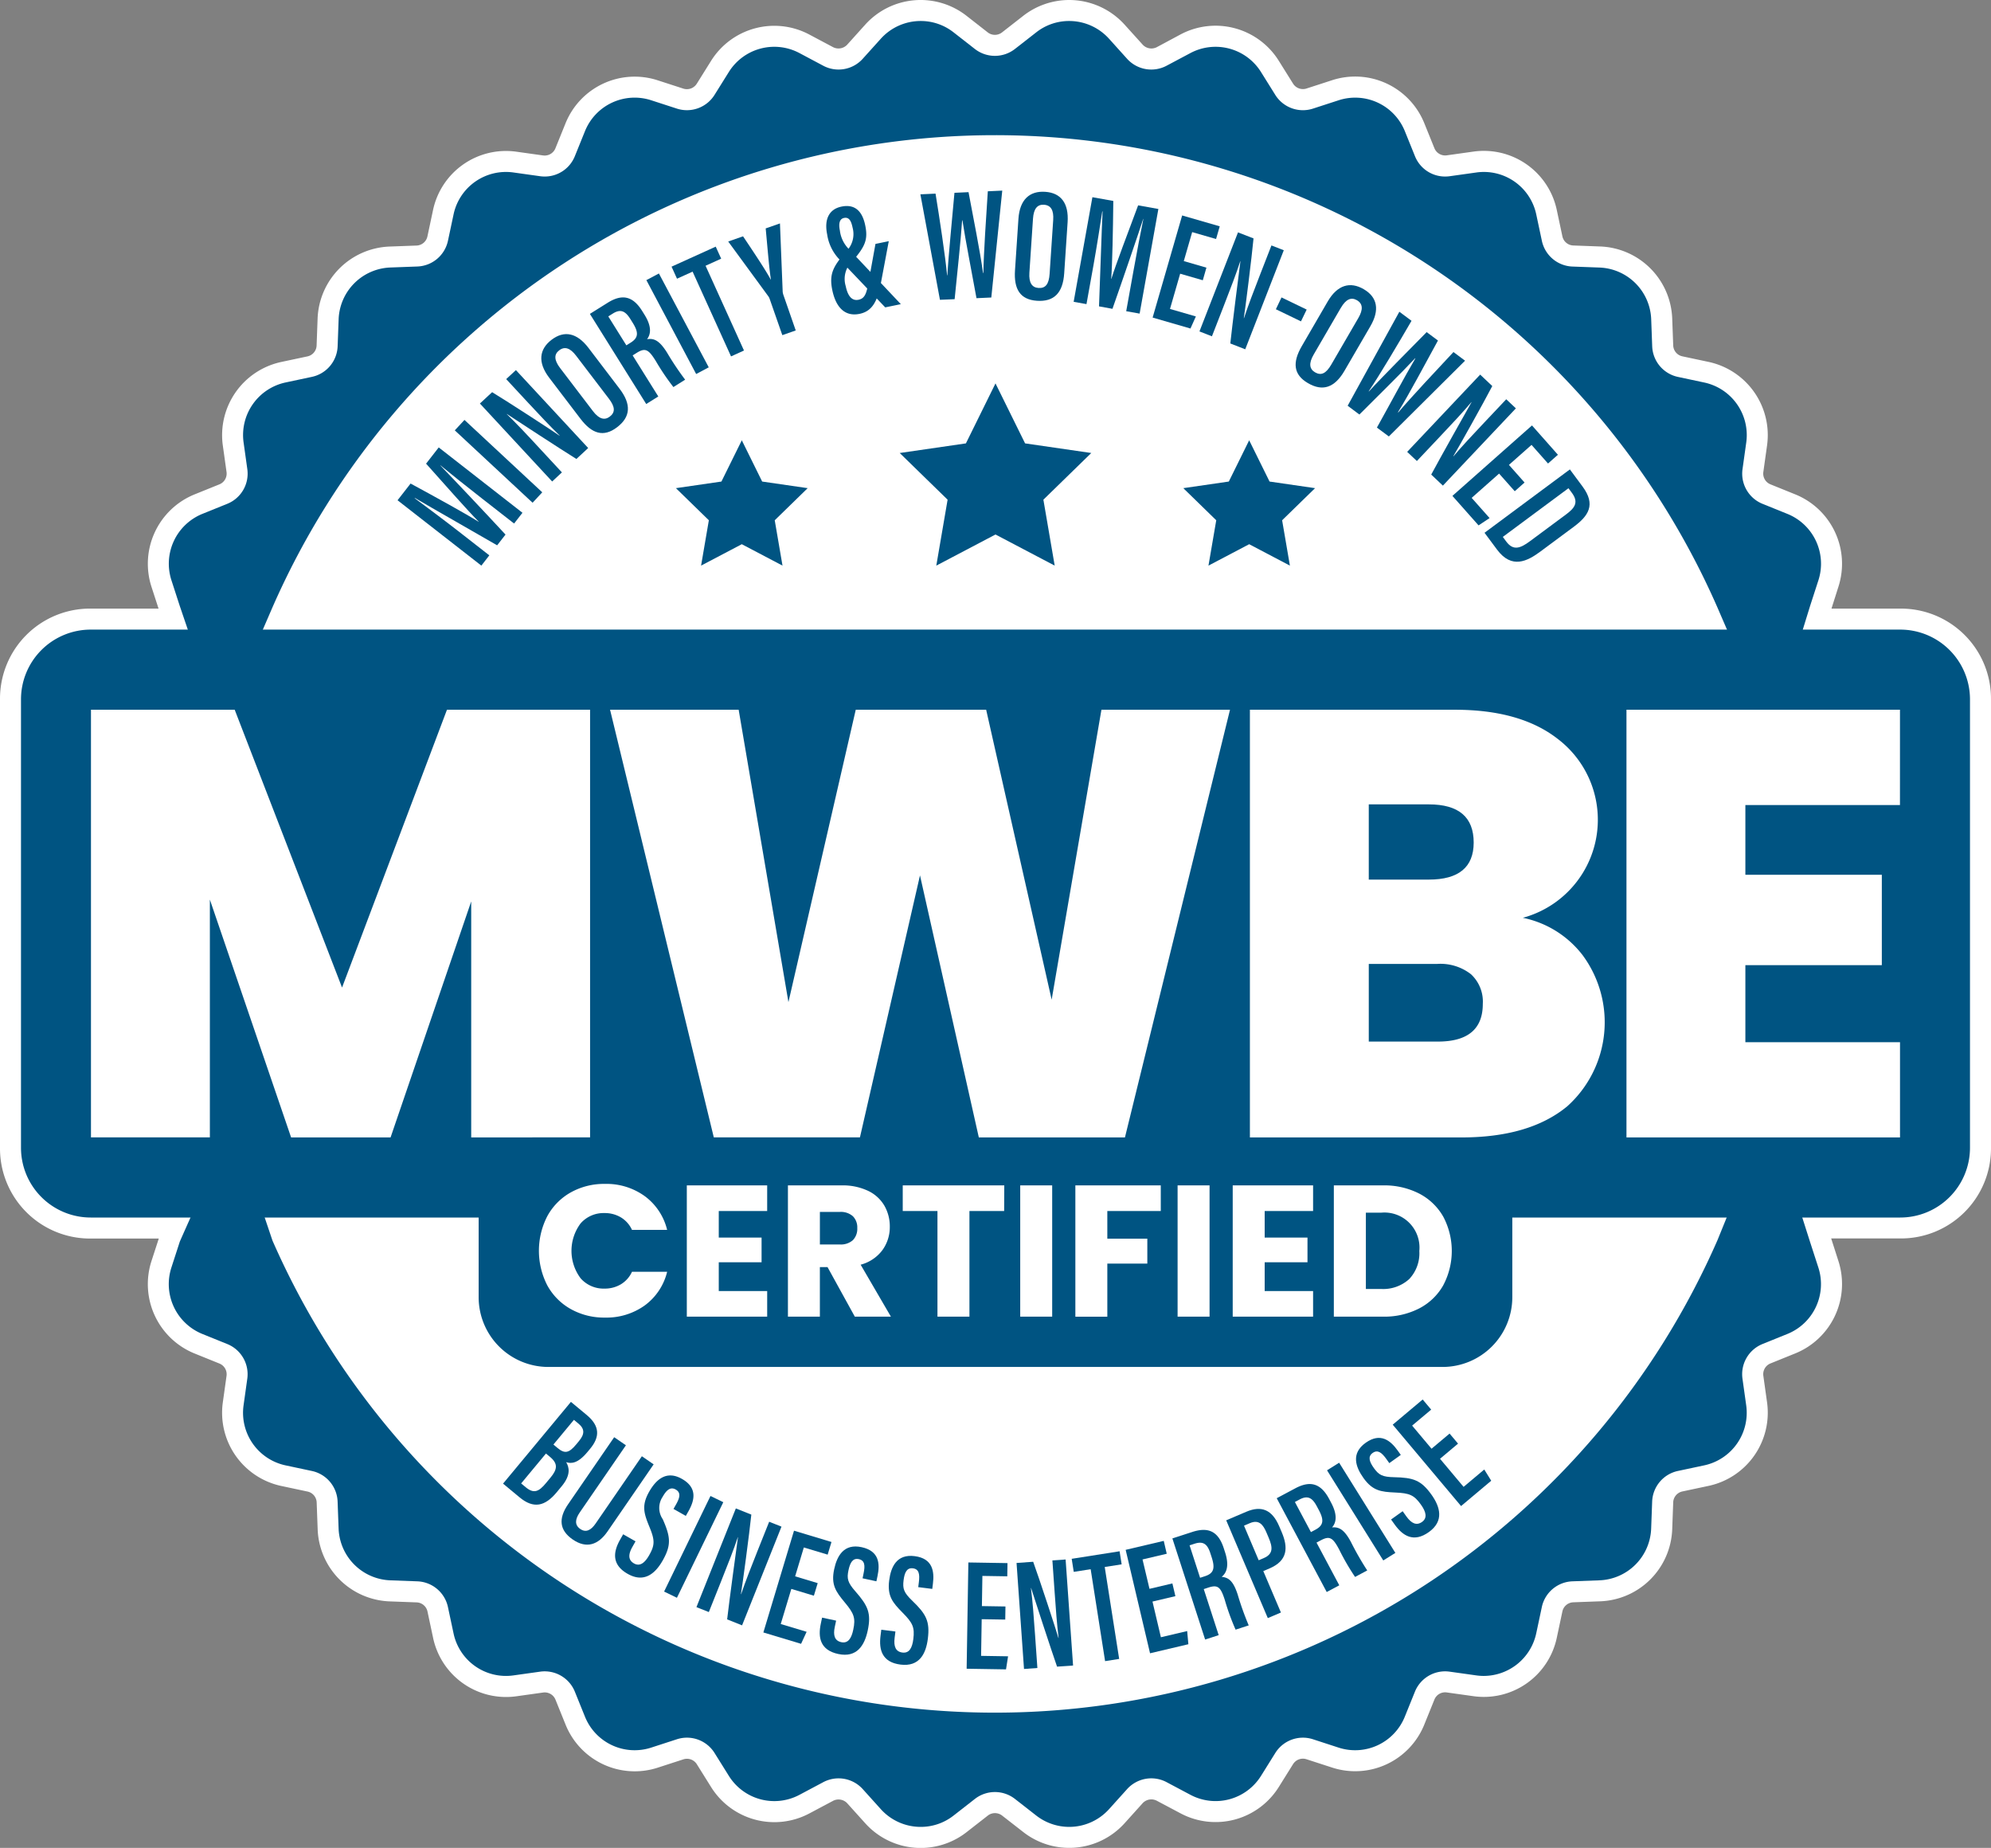 <svg xmlns="http://www.w3.org/2000/svg" width="200" height="185.587" viewBox="0 0 200 185.587">
  <rect x="0" y="0" width="200" height="185.587" fill="#808080" stroke="none"/>
  <g id="MWBE" transform="translate(100 92.793)">
    <g id="Group_897" data-name="Group 897" transform="translate(-100 -92.793)">
      <path id="Path_1864" data-name="Path 1864" d="M190.966,61.124h-6.99l.7-2.206a7.517,7.517,0,0,0-4.317-9.258l-2.512-1.016a1.162,1.162,0,0,1-.716-1.241l.376-2.684a7.518,7.518,0,0,0-5.859-8.368l-2.651-.564a1.162,1.162,0,0,1-.92-1.1l-.1-2.708a7.518,7.518,0,0,0-7.224-7.224l-2.708-.1a1.161,1.161,0,0,1-1.1-.92l-.564-2.651a7.49,7.49,0,0,0-8.368-5.859l-2.684.376a1.163,1.163,0,0,1-1.24-.717l-1.016-2.512a7.49,7.49,0,0,0-9.258-4.317l-2.577.836a1.172,1.172,0,0,1-1.346-.489l-1.437-2.3a7.492,7.492,0,0,0-9.867-2.644L116.2,4.739a1.189,1.189,0,0,1-1.411-.249L112.97,2.477A7.508,7.508,0,0,0,107.4,0h0a7.524,7.524,0,0,0-4.609,1.587l-2.135,1.667a1.167,1.167,0,0,1-1.434,0L97.089,1.587a7.491,7.491,0,0,0-10.177.89L85.1,4.49a1.191,1.191,0,0,1-1.411.249L81.295,3.467a7.492,7.492,0,0,0-9.867,2.644l-1.437,2.3a1.173,1.173,0,0,1-1.346.49l-2.578-.836a7.489,7.489,0,0,0-9.258,4.317l-1.016,2.512a1.166,1.166,0,0,1-1.241.717l-2.683-.376A7.491,7.491,0,0,0,43.5,21.091l-.564,2.651a1.162,1.162,0,0,1-1.1.92l-2.708.1a7.519,7.519,0,0,0-7.224,7.224l-.1,2.708a1.162,1.162,0,0,1-.921,1.1l-2.651.564A7.518,7.518,0,0,0,22.38,44.72l.376,2.684a1.162,1.162,0,0,1-.717,1.241L19.528,49.66a7.519,7.519,0,0,0-4.317,9.258l.716,2.205H9.034A9.044,9.044,0,0,0,0,70.157v45.2a9.044,9.044,0,0,0,9.034,9.034H15.95l-.74,2.279a7.518,7.518,0,0,0,4.318,9.258l2.511,1.015a1.163,1.163,0,0,1,.717,1.241l-.376,2.684a7.517,7.517,0,0,0,5.859,8.368l2.651.564a1.163,1.163,0,0,1,.921,1.1l.1,2.708a7.518,7.518,0,0,0,7.224,7.224l2.708.1a1.161,1.161,0,0,1,1.1.921l.564,2.65a7.49,7.49,0,0,0,8.368,5.859l2.684-.376a1.162,1.162,0,0,1,1.24.716l1.016,2.512a7.487,7.487,0,0,0,9.258,4.317l2.579-.837a1.17,1.17,0,0,1,1.345.491l1.437,2.3a7.492,7.492,0,0,0,9.867,2.644l2.393-1.272a1.189,1.189,0,0,1,1.41.249l1.814,2.013a7.492,7.492,0,0,0,10.177.89l2.136-1.667a1.169,1.169,0,0,1,1.432,0L102.793,184a7.492,7.492,0,0,0,10.177-.89l1.814-2.013a1.187,1.187,0,0,1,1.411-.248l2.393,1.27a7.489,7.489,0,0,0,9.867-2.643l1.437-2.3a1.164,1.164,0,0,1,1.346-.49l2.577.836a7.487,7.487,0,0,0,9.258-4.317l1.016-2.512a1.159,1.159,0,0,1,1.241-.716l2.683.376a7.491,7.491,0,0,0,8.368-5.859l.564-2.65a1.162,1.162,0,0,1,1.1-.921l2.708-.1a7.517,7.517,0,0,0,7.224-7.224l.1-2.708a1.163,1.163,0,0,1,.921-1.1l2.65-.564a7.517,7.517,0,0,0,5.859-8.368l-.376-2.684a1.163,1.163,0,0,1,.716-1.241l2.512-1.016a7.517,7.517,0,0,0,4.317-9.258l-.73-2.279h7.025A9.044,9.044,0,0,0,200,115.356v-45.2A9.044,9.044,0,0,0,190.966,61.124ZM26.934,46.818l-.376-2.684a3.284,3.284,0,0,1,2.56-3.656l2.65-.565a5.374,5.374,0,0,0,4.259-5.075l.1-2.708a3.284,3.284,0,0,1,3.156-3.155l2.708-.1a5.375,5.375,0,0,0,5.075-4.258l.564-2.652a3.288,3.288,0,0,1,3.2-2.592,3.333,3.333,0,0,1,.459.032l2.684.376A5.374,5.374,0,0,0,59.7,16.474l1.016-2.512a3.269,3.269,0,0,1,4.045-1.886l2.577.836a5.38,5.38,0,0,0,6.226-2.266L75,8.348a3.271,3.271,0,0,1,4.311-1.155l2.393,1.272a5.384,5.384,0,0,0,6.525-1.151L90.047,5.3a3.28,3.28,0,0,1,2.434-1.082,3.244,3.244,0,0,1,2.012.693L96.629,6.58a5.382,5.382,0,0,0,6.625,0l2.136-1.667a3.241,3.241,0,0,1,2.012-.693A3.279,3.279,0,0,1,109.836,5.3l1.814,2.013a5.383,5.383,0,0,0,6.524,1.151l2.393-1.272a3.271,3.271,0,0,1,4.311,1.155l1.437,2.3a5.38,5.38,0,0,0,6.225,2.266l2.577-.836a3.27,3.27,0,0,1,4.046,1.886l1.016,2.512a5.374,5.374,0,0,0,5.737,3.312l2.685-.376a3.27,3.27,0,0,1,3.655,2.56l.564,2.652a5.377,5.377,0,0,0,5.075,4.258l2.708.1a3.284,3.284,0,0,1,3.156,3.155l.1,2.708a5.375,5.375,0,0,0,4.259,5.075l2.65.565a3.285,3.285,0,0,1,2.56,3.656l-.376,2.684a5.375,5.375,0,0,0,3.312,5.737l2.512,1.016a3.284,3.284,0,0,1,1.887,4.044l-.838,2.583-.286.924h-2.965a82.925,82.925,0,0,0-153.259,0H20.381l-1.158-3.508a3.284,3.284,0,0,1,1.886-4.044l2.512-1.016A5.375,5.375,0,0,0,26.934,46.818Zm146.014,91.95.376,2.684a3.285,3.285,0,0,1-2.56,3.656l-2.65.564a5.375,5.375,0,0,0-4.259,5.075l-.1,2.708a3.284,3.284,0,0,1-3.156,3.156l-2.708.1a5.377,5.377,0,0,0-5.075,4.259l-.564,2.649a3.307,3.307,0,0,1-3.656,2.561l-2.684-.376a5.38,5.38,0,0,0-5.737,3.312l-1.016,2.512a3.272,3.272,0,0,1-4.046,1.887l-2.577-.837a5.38,5.38,0,0,0-6.226,2.266l-1.437,2.3a3.27,3.27,0,0,1-4.311,1.155l-2.393-1.271a5.382,5.382,0,0,0-6.524,1.15l-1.814,2.013a3.282,3.282,0,0,1-2.434,1.082,3.24,3.24,0,0,1-2.012-.693l-2.136-1.667a5.383,5.383,0,0,0-6.625,0l-2.136,1.667a3.241,3.241,0,0,1-2.012.693,3.282,3.282,0,0,1-2.434-1.082l-1.814-2.013a5.382,5.382,0,0,0-6.524-1.15l-2.394,1.271A3.27,3.27,0,0,1,75,177.238l-1.436-2.3a5.38,5.38,0,0,0-6.226-2.266l-2.577.837a3.271,3.271,0,0,1-4.045-1.887L59.7,169.113a5.381,5.381,0,0,0-5.738-3.312l-2.682.376a3.3,3.3,0,0,1-3.658-2.561l-.564-2.649a5.375,5.375,0,0,0-5.075-4.259l-2.708-.1a3.284,3.284,0,0,1-3.156-3.156l-.1-2.708a5.375,5.375,0,0,0-4.259-5.075l-2.65-.564a3.284,3.284,0,0,1-2.56-3.656l.376-2.684a5.375,5.375,0,0,0-3.312-5.738l-2.512-1.016a3.284,3.284,0,0,1-1.886-4.045l.821-2.531c.059-.134.252-.567.467-1.049h2.77a82.926,82.926,0,0,0,153.32,0h2.9l.32,1,.837,2.578a3.285,3.285,0,0,1-1.887,4.045l-2.512,1.016A5.376,5.376,0,0,0,172.948,138.769ZM4.219,115.356v-45.2a4.82,4.82,0,0,1,4.814-4.815h8.3l.347,1.055h3.664c-.111.332-.224.665-.332,1H7.6v50.794H21.009c.1.31.205.617.308.926H17.94l-.316,1.055H9.034A4.82,4.82,0,0,1,4.219,115.356Zm191.562,0a4.821,4.821,0,0,1-4.815,4.815h-8.377l-.338-1.055h-3.685c.1-.309.208-.616.308-.926h13.413V67.4H178.873c-.107-.335-.22-.667-.332-1h3.772l.333-1.055h8.32a4.82,4.82,0,0,1,4.815,4.815Z" fill="#fff"/>
      <path id="Path_1865" data-name="Path 1865" d="M187.743,66.005l-1.44-3.332a79.242,79.242,0,0,0-145.11.006l-1.439,3.326H33.033l-1.174-3.45-.834-2.571a5.4,5.4,0,0,1,3.1-6.651l2.512-1.016a3.267,3.267,0,0,0,2.014-3.488l-.376-2.685a5.4,5.4,0,0,1,4.21-6.012l2.65-.564a3.268,3.268,0,0,0,2.59-3.086l.1-2.708a5.4,5.4,0,0,1,5.19-5.19l2.708-.1A3.269,3.269,0,0,0,58.806,25.9l.564-2.651a5.381,5.381,0,0,1,6.012-4.209l2.684.376a3.336,3.336,0,0,0,.456.031A3.258,3.258,0,0,0,71.555,17.4l1.016-2.512a5.38,5.38,0,0,1,6.651-3.1l2.578.837a3.272,3.272,0,0,0,3.785-1.378l1.437-2.3a5.382,5.382,0,0,1,7.09-1.9L96.506,8.32a3.271,3.271,0,0,0,3.967-.7l1.814-2.013a5.392,5.392,0,0,1,4-1.78,5.329,5.329,0,0,1,3.31,1.14l2.136,1.668a3.274,3.274,0,0,0,4.028,0L117.9,4.967a5.331,5.331,0,0,1,3.311-1.14,5.393,5.393,0,0,1,4,1.78l1.814,2.013a3.272,3.272,0,0,0,3.968.7l2.393-1.272a5.382,5.382,0,0,1,7.09,1.9l1.436,2.3a3.273,3.273,0,0,0,3.786,1.378l2.577-.837a5.381,5.381,0,0,1,6.652,3.1l1.016,2.512a3.257,3.257,0,0,0,3.032,2.046,3.336,3.336,0,0,0,.456-.031l2.684-.376a5.381,5.381,0,0,1,6.012,4.209l.564,2.651a3.269,3.269,0,0,0,3.086,2.589l2.708.1a5.4,5.4,0,0,1,5.189,5.19l.1,2.708a3.269,3.269,0,0,0,2.59,3.086l2.651.564a5.4,5.4,0,0,1,4.209,6.012l-.376,2.684a3.268,3.268,0,0,0,2.014,3.488l2.512,1.016a5.4,5.4,0,0,1,3.1,6.651l-.836,2.578-.837,2.712-.235.731Z" transform="translate(-13.808 -1.718)" fill="#005482"/>
      <path id="Path_1866" data-name="Path 1866" d="M121.211,282.2a5.4,5.4,0,0,1-3.311-1.14l-2.136-1.667a3.272,3.272,0,0,0-4.028,0l-2.136,1.667a5.331,5.331,0,0,1-3.311,1.14,5.392,5.392,0,0,1-4-1.779l-1.814-2.013a3.273,3.273,0,0,0-3.967-.7l-2.393,1.272a5.38,5.38,0,0,1-7.09-1.9l-1.437-2.3A3.27,3.27,0,0,0,81.8,273.4l-2.577.837a5.38,5.38,0,0,1-6.652-3.1l-1.016-2.512a3.27,3.27,0,0,0-3.489-2.015l-2.684.376a5.381,5.381,0,0,1-6.012-4.21l-.564-2.649a3.268,3.268,0,0,0-3.086-2.59l-2.708-.1a5.4,5.4,0,0,1-5.19-5.19l-.1-2.708a3.269,3.269,0,0,0-2.59-3.086l-2.65-.564a5.4,5.4,0,0,1-4.21-6.012l.376-2.684a3.269,3.269,0,0,0-2.015-3.489l-2.512-1.016a5.4,5.4,0,0,1-3.1-6.652l.836-2.578c.023-.068.023-.068.628-1.428.269-.6.546-1.225.622-1.4l.214-.689h6.719l1.137,3.37a79.241,79.241,0,0,0,145.157-.042l1.352-3.327h6.828l1.12,3.516.836,2.577a5.4,5.4,0,0,1-3.1,6.652l-2.512,1.016a3.269,3.269,0,0,0-2.014,3.489l.376,2.684a5.4,5.4,0,0,1-4.209,6.012l-2.651.564a3.27,3.27,0,0,0-2.59,3.086l-.1,2.708a5.4,5.4,0,0,1-5.189,5.19l-2.708.1a3.268,3.268,0,0,0-3.086,2.59l-.564,2.649a5.408,5.408,0,0,1-5.261,4.263h0a5.443,5.443,0,0,1-.751-.052l-2.684-.376a3.27,3.27,0,0,0-3.489,2.015l-1.016,2.512a5.38,5.38,0,0,1-6.652,3.1L145.7,273.4a3.271,3.271,0,0,0-3.786,1.378l-1.436,2.3a5.38,5.38,0,0,1-7.09,1.9l-2.393-1.271a3.272,3.272,0,0,0-3.968.7l-1.814,2.013A5.392,5.392,0,0,1,121.211,282.2Z" transform="translate(-13.808 -98.72)" fill="#005482"/>
      <g id="Group_896" data-name="Group 896" transform="translate(2.109 19.136)">
        <g id="Group_891" data-name="Group 891" transform="translate(37.821)">
          <path id="Path_1867" data-name="Path 1867" d="M80.868,86.607c-1.478-1.152-3.194-2.523-4.112-3.279l-.01.013c1.285,1.323,4.4,4.619,6.551,6.942l-.841,1.079c-2.412-1.4-6.59-3.767-8.267-4.759l-.019.025c1,.738,2.938,2.183,4.383,3.31l3.117,2.431-.8,1.032-8.418-6.564,1.309-1.679c2.586,1.4,5.608,3.067,6.831,3.838l.009-.013c-1.028-1.019-3.432-3.753-5.283-5.822l1.27-1.63L85,88.094l-.842,1.08Z" transform="translate(-72.447 -55.73)" fill="#005482"/>
          <path id="Path_1868" data-name="Path 1868" d="M83.858,76.518l7.814,7.27L90.7,84.836l-7.814-7.27Z" transform="translate(-77.131 -53.48)" fill="#005482"/>
          <path id="Path_1869" data-name="Path 1869" d="M94.724,78.631,87.464,70.8l1.228-1.139c1.517.917,6.193,3.954,6.768,4.369l.015-.014c-.979-.952-2.008-2.047-3.2-3.329l-2.17-2.339.976-.905,7.26,7.827-1.183,1.1c-1.394-.864-6.457-4.165-6.984-4.518l-.012.011c.932.895,2,2.03,3.3,3.439l2.24,2.415Z" transform="translate(-79.187 -49.409)" fill="#005482"/>
          <path id="Path_1870" data-name="Path 1870" d="M103.392,62.264l3.122,4.1c1.2,1.57,1.117,2.832-.248,3.872s-2.532.65-3.677-.853l-3.14-4.119c-1.18-1.549-1-2.869.238-3.812C100.961,60.478,102.241,60.754,103.392,62.264Zm-2.848,2.026,3.3,4.328c.617.81,1.179.939,1.692.547.548-.417.557-.953-.1-1.809l-3.281-4.3c-.586-.77-1.14-.977-1.7-.546C99.922,62.91,99.931,63.485,100.544,64.29Z" transform="translate(-84.21 -46.462)" fill="#005482"/>
          <path id="Path_1871" data-name="Path 1871" d="M111.807,60.021l2.577,4.123-1.214.758-5.658-9.052,1.785-1.116c1.37-.857,2.477-.761,3.46.813l.234.374c.827,1.323.575,2.06.263,2.471.693-.109,1.232.114,2,1.335a29.089,29.089,0,0,0,1.827,2.733L115.9,63.2a23.72,23.72,0,0,1-1.785-2.644c-.708-1.133-1.039-1.325-1.886-.8Zm-.632-1.012.434-.271c.789-.494.81-1.022.2-2l-.218-.349c-.471-.753-.934-1.1-1.774-.572l-.457.286Z" transform="translate(-88.186 -43.462)" fill="#005482"/>
          <path id="Path_1872" data-name="Path 1872" d="M119.06,49.833l5.006,9.427-1.264.671L117.8,50.5Z" transform="translate(-92.801 -41.503)" fill="#005482"/>
          <path id="Path_1873" data-name="Path 1873" d="M124.509,47.453l-1.566.709-.548-1.209,4.437-2.011.548,1.209-1.568.71,3.858,8.513-1.3.591Z" transform="translate(-94.866 -39.307)" fill="#005482"/>
          <path id="Path_1874" data-name="Path 1874" d="M138.153,51.932l-1.275-3.65a.992.992,0,0,0-.161-.294l-4-5.461,1.491-.521c1.044,1.559,2.265,3.379,2.783,4.348l.015-.006c-.181-1.169-.353-3.33-.524-5.137l1.434-.5.274,6.883a1.6,1.6,0,0,0,.092.359L139.5,51.46Z" transform="translate(-99.497 -37.408)" fill="#005482"/>
          <path id="Path_1875" data-name="Path 1875" d="M156.87,41.07l-.809,4.3c-.343,1.789-.892,2.748-2.127,3-1.514.311-2.393-.718-2.738-2.39-.348-1.69.164-2.4,1.273-3.768a2.444,2.444,0,0,0,.771-2.482c-.14-.679-.346-1.1-.868-.992-.483.1-.543.632-.414,1.259a3.18,3.18,0,0,0,.96,1.924l5.164,5.475-1.568.322-4.391-4.608a4.59,4.59,0,0,1-1.441-2.713c-.315-1.527.192-2.546,1.441-2.8,1.295-.267,2.077.4,2.38,1.876.3,1.434-.013,2.108-1.187,3.5a2.471,2.471,0,0,0-.77,2.611c.219,1.062.661,1.5,1.288,1.369s.793-.622.988-1.683l.711-3.925Z" transform="translate(-107.521 -35.984)" fill="#005482"/>
          <path id="Path_1876" data-name="Path 1876" d="M169.71,45.693,167.746,35.1l1.522-.07c.393,2.411.989,6.327,1.16,8.2l.028,0c.111-2.038.5-5.852.712-8.283l1.414-.065c.451,2.453,1.172,5.957,1.454,8.117l.036,0c.032-1.979.282-5.7.447-8.205l1.451-.067-1.1,10.736-1.489.068c-.433-2.419-1.109-5.817-1.413-7.821h-.028c-.139,2.117-.521,5.536-.753,7.921Z" transform="translate(-115.221 -34.719)" fill="#005482"/>
          <path id="Path_1877" data-name="Path 1877" d="M190.261,37.995l-.343,5.139c-.132,1.969-1.021,2.868-2.734,2.754-1.7-.114-2.334-1.176-2.208-3.061l.345-5.168c.129-1.942,1.133-2.819,2.686-2.715C189.6,35.05,190.387,36.1,190.261,37.995Zm-3.478-.348-.362,5.428c-.068,1.016.271,1.483.914,1.526.687.046,1.047-.352,1.118-1.425l.36-5.4c.064-.966-.216-1.485-.925-1.532C187.222,36.2,186.851,36.636,186.783,37.647Z" transform="translate(-122.947 -34.816)" fill="#005482"/>
          <path id="Path_1878" data-name="Path 1878" d="M201.7,43.283c.331-1.845.743-4,.985-5.167l-.016,0c-.572,1.753-2.037,6.044-3.089,9.031L198.23,46.9c.111-2.786.261-7.586.357-9.532l-.032-.006c-.187,1.228-.562,3.617-.885,5.421l-.7,3.891-1.288-.231,1.883-10.507,2.1.376c-.032,2.939-.1,6.39-.212,7.831l.016,0c.422-1.385,1.721-4.786,2.689-7.388l2.034.364-1.883,10.508-1.348-.241Z" transform="translate(-127.761 -35.267)" fill="#005482"/>
          <path id="Path_1879" data-name="Path 1879" d="M215.116,45.769l-2.274-.658L211.82,48.65l2.6.753-.544,1.213-3.8-1.1,2.965-10.255,3.776,1.091-.369,1.275-2.4-.694-.842,2.912,2.273.657Z" transform="translate(-134.222 -36.758)" fill="#005482"/>
          <path id="Path_1880" data-name="Path 1880" d="M218.608,52.29l3.872-9.948,1.56.607c-.163,1.765-.854,7.3-.977,8l.019.008c.429-1.3.966-2.7,1.6-4.329l1.157-2.974,1.24.483-3.872,9.948-1.5-.586c.169-1.631.929-7.627,1.016-8.256l-.015-.006c-.4,1.229-.955,2.681-1.652,4.473l-1.195,3.07Z" transform="translate(-138.05 -38.14)" fill="#005482"/>
          <path id="Path_1881" data-name="Path 1881" d="M235.627,55.42l-.572,1.184-2.523-1.218L233.1,54.2Z" transform="translate(-144.299 -43.464)" fill="#005482"/>
          <path id="Path_1882" data-name="Path 1882" d="M243.641,56.1l-2.588,4.453c-.992,1.707-2.188,2.117-3.672,1.254s-1.57-2.089-.621-3.723l2.6-4.478c.978-1.683,2.266-2.023,3.612-1.241C244.36,53.172,244.6,54.46,243.641,56.1Zm-2.963-1.855-2.733,4.7c-.512.881-.415,1.448.143,1.773.6.346,1.093.149,1.634-.781l2.719-4.679c.486-.837.465-1.427-.149-1.784C241.715,53.145,241.188,53.372,240.679,54.248Z" transform="translate(-145.92 -42.461)" fill="#005482"/>
          <path id="Path_1883" data-name="Path 1883" d="M245.618,66.247l5.193-9.441,1.222.911c-1.224,2.114-3.244,5.522-4.3,7.076l.021.016c1.377-1.506,4.093-4.211,5.8-5.957l1.135.845c-1.205,2.184-2.868,5.351-4.018,7.2l.03.022c1.279-1.511,3.827-4.229,5.545-6.065l1.165.868-7.654,7.609-1.2-.89c1.2-2.146,2.827-5.2,3.862-6.946l-.022-.017c-1.448,1.55-3.91,3.952-5.6,5.651Z" transform="translate(-150.173 -44.633)" fill="#005482"/>
          <path id="Path_1884" data-name="Path 1884" d="M256.465,76.02l7.332-7.759,1.217,1.15c-.815,1.574-3.538,6.44-3.914,7.04l.015.014c.886-1.04,1.91-2.139,3.111-3.409l2.191-2.319.967.914-7.332,7.759L258.88,78.3c.771-1.448,3.732-6.717,4.049-7.267l-.012-.011c-.831.989-1.894,2.125-3.214,3.522l-2.263,2.395Z" transform="translate(-155.041 -49.774)" fill="#005482"/>
          <path id="Path_1885" data-name="Path 1885" d="M270.972,84.133,269.4,82.361,266.645,84.8l1.8,2.029-1.108.734L264.711,84.6l7.993-7.075,2.605,2.944-.994.88-1.656-1.871-2.27,2.009,1.568,1.772Z" transform="translate(-158.743 -53.933)" fill="#005482"/>
          <path id="Path_1886" data-name="Path 1886" d="M279.136,85.537l1.273,1.717c1.359,1.833.595,2.95-.9,4.058l-3.329,2.469c-1.313.974-2.882,1.8-4.363-.194L270.563,91.9ZM272.4,92.315l.343.463c.7.941,1.4.7,2.388-.035l3.615-2.681c.874-.648,1.306-1.209.59-2.175l-.342-.461Z" transform="translate(-161.369 -57.528)" fill="#005482"/>
        </g>
        <g id="Group_893" data-name="Group 893" transform="translate(48.422 121.421)">
          <g id="Group_892" data-name="Group 892">
            <path id="Path_1887" data-name="Path 1887" d="M98.5,255.451l1.579,1.31c1.36,1.129,1.323,2.227.355,3.394l-.274.33c-.964,1.161-1.63,1.187-2.136,1.022.28.475.518,1.25-.447,2.412l-.511.616c-1.167,1.406-2.312,1.678-3.728.5l-1.655-1.374Zm-5,8.19.467.388c.8.66,1.3.46,2.027-.422l.461-.555c.7-.841.749-1.409-.052-2.073l-.41-.341Zm3.654-3.562c.719.6,1.145.525,1.871-.349l.282-.341c.588-.708.588-1.228-.06-1.765l-.445-.369-2.06,2.481Z" transform="translate(-91.681 -255.213)" fill="#005482"/>
            <path id="Path_1888" data-name="Path 1888" d="M108.811,262.7l-4.641,6.751c-.466.678-.526,1.255.056,1.655s1.091.11,1.544-.549l4.644-6.756,1.183.814-4.623,6.725c-.946,1.376-2.129,1.768-3.506.821-1.322-.909-1.469-2.079-.467-3.535l4.631-6.737Z" transform="translate(-96.468 -258.103)" fill="#005482"/>
            <path id="Path_1889" data-name="Path 1889" d="M114.155,275.473l-.316.559c-.435.769-.424,1.329.165,1.662s1.086-.058,1.526-.836c.586-1.036.563-1.521.013-2.856s-.8-2.134-.022-3.507c.682-1.2,1.718-2.19,3.3-1.29s1.26,2.164.65,3.245l-.266.469-1.236-.7.246-.436c.4-.7.516-1.207-.028-1.515s-.944.086-1.319.75a2,2,0,0,0,.023,2.237c.779,1.769.873,2.58,0,4.129-.742,1.313-1.859,2.3-3.524,1.356-1.626-.92-1.456-2.206-.763-3.43l.308-.544Z" transform="translate(-100.845 -261.23)" fill="#005482"/>
            <path id="Path_1890" data-name="Path 1890" d="M126.984,273.223l-4.658,9.6-1.288-.625,4.658-9.6Z" transform="translate(-104.858 -262.91)" fill="#005482"/>
            <path id="Path_1891" data-name="Path 1891" d="M126.931,284.778l3.958-9.913,1.555.621c-.178,1.764-.917,7.29-1.046,7.986l.019.008c.441-1.293.989-2.692,1.637-4.316l1.183-2.962,1.236.493-3.958,9.913-1.5-.6c.183-1.63.995-7.618,1.087-8.246l-.015-.006c-.408,1.225-.978,2.673-1.69,4.458l-1.222,3.06Z" transform="translate(-107.503 -263.927)" fill="#005482"/>
            <path id="Path_1892" data-name="Path 1892" d="M144.2,285.453l-2.266-.682-1.063,3.526,2.6.782-.557,1.207-3.788-1.141,3.078-10.221,3.763,1.134-.383,1.271-2.393-.721-.874,2.9,2.266.683Z" transform="translate(-112.975 -265.749)" fill="#005482"/>
            <path id="Path_1893" data-name="Path 1893" d="M151.053,289.247l-.134.628c-.184.864-.007,1.394.656,1.536.678.144,1.018-.381,1.2-1.255.248-1.165.08-1.62-.845-2.729s-1.4-1.8-1.074-3.337c.288-1.354.981-2.605,2.761-2.221s1.852,1.686,1.594,2.9l-.112.527-1.389-.3.1-.489c.168-.786.13-1.307-.481-1.437s-.874.365-1.033,1.111c-.178.835-.093,1.234.693,2.127,1.274,1.453,1.607,2.2,1.237,3.94-.315,1.475-1.084,2.749-2.954,2.351-1.828-.389-2.05-1.667-1.758-3.043l.13-.611Z" transform="translate(-117.594 -267.039)" fill="#005482"/>
            <path id="Path_1894" data-name="Path 1894" d="M161.942,291.109l-.08.638c-.11.876.112,1.391.784,1.475.688.087.983-.466,1.094-1.353.148-1.181-.057-1.62-1.073-2.647s-1.549-1.67-1.353-3.235c.173-1.373.757-2.679,2.563-2.447s1.988,1.523,1.833,2.755l-.067.535-1.409-.177.063-.5c.1-.8.019-1.313-.6-1.391s-.84.439-.935,1.194c-.106.848.012,1.238.871,2.061,1.392,1.34,1.787,2.055,1.565,3.821-.188,1.5-.847,2.832-2.744,2.593-1.854-.233-2.184-1.488-2.009-2.883l.078-.62Z" transform="translate(-122.526 -267.809)" fill="#005482"/>
            <path id="Path_1895" data-name="Path 1895" d="M180.053,290.45l-2.366-.038-.06,3.682,2.71.044-.207,1.313-3.955-.064.173-10.673,3.93.064-.021,1.327-2.5-.04-.049,3.031,2.366.038Z" transform="translate(-129.605 -268.348)" fill="#005482"/>
            <path id="Path_1896" data-name="Path 1896" d="M186.02,295.168l-.75-10.648,1.671-.118c.607,1.666,2.346,6.963,2.533,7.646h.021c-.166-1.356-.281-2.854-.4-4.6l-.224-3.182,1.328-.094.749,10.649-1.609.113c-.544-1.548-2.419-7.293-2.609-7.9h-.016c.165,1.281.283,2.833.418,4.75l.231,3.286Z" transform="translate(-133.687 -268.105)" fill="#005482"/>
            <path id="Path_1897" data-name="Path 1897" d="M197.23,284.475l-1.7.267-.206-1.311,4.812-.757.206,1.312-1.7.267,1.451,9.233-1.414.222Z" transform="translate(-138.201 -267.432)" fill="#005482"/>
            <path id="Path_1898" data-name="Path 1898" d="M210.149,286.329l-2.3.543.845,3.584,2.638-.622.121,1.324-3.85.908-2.449-10.389,3.826-.9.3,1.293-2.432.573.7,2.951,2.3-.543Z" transform="translate(-142.61 -266.58)" fill="#005482"/>
            <path id="Path_1899" data-name="Path 1899" d="M216.824,284.727l1.5,4.625-1.362.442-3.29-10.156,2-.649c1.537-.5,2.587-.136,3.159,1.629l.136.42c.481,1.484.057,2.138-.345,2.461.7.063,1.167.41,1.611,1.779a29.014,29.014,0,0,0,1.108,3.095l-1.319.428a23.721,23.721,0,0,1-1.089-3c-.412-1.271-.686-1.538-1.636-1.23Zm-.368-1.135.487-.158c.886-.287,1.034-.795.679-1.891l-.127-.392c-.273-.845-.639-1.29-1.582-.985l-.513.166Z" transform="translate(-146.435 -265.687)" fill="#005482"/>
            <path id="Path_1900" data-name="Path 1900" d="M223.483,276.1l2.021-.86c1.518-.646,2.593-.209,3.305,1.464l.25.586c.664,1.56.6,2.864-1.226,3.643l-.625.266,1.771,4.162-1.317.561Zm3.263,4.012.487-.207c1.015-.432.919-1.108.5-2.093l-.213-.5c-.318-.748-.736-1.319-1.649-.93l-.6.256Z" transform="translate(-150.839 -263.968)" fill="#005482"/>
            <path id="Path_1901" data-name="Path 1901" d="M236.687,276.3l2.287,4.291-1.263.674-5.021-9.421,1.858-.99c1.426-.76,2.523-.587,3.4,1.05l.207.389c.734,1.377.432,2.1.093,2.484.7-.061,1.221.2,1.9,1.469a28.9,28.9,0,0,0,1.634,2.852l-1.224.653a23.738,23.738,0,0,1-1.6-2.761c-.628-1.179-.946-1.393-1.827-.924Zm-.561-1.053.452-.241c.822-.438.879-.964.337-1.981l-.194-.364c-.418-.784-.856-1.158-1.73-.692l-.476.254Z" transform="translate(-154.971 -261.931)" fill="#005482"/>
            <path id="Path_1902" data-name="Path 1902" d="M243.075,266.538l5.648,9.058-1.215.757L241.86,267.3Z" transform="translate(-159.087 -260.19)" fill="#005482"/>
            <path id="Path_1903" data-name="Path 1903" d="M251.825,269.38l.374.523c.514.718,1.026.945,1.576.551s.405-1.009-.115-1.736c-.692-.968-1.141-1.151-2.584-1.215s-2.271-.175-3.188-1.458c-.805-1.126-1.262-2.481.222-3.537s2.493-.23,3.215.779l.314.438-1.155.826-.291-.407c-.467-.654-.877-.977-1.385-.613s-.32.892.123,1.512c.5.695.849.9,2.038.922,1.932.039,2.707.3,3.743,1.743.877,1.227,1.3,2.654-.256,3.767-1.52,1.087-2.614.39-3.431-.754l-.364-.508Z" transform="translate(-161.456 -258.162)" fill="#005482"/>
            <path id="Path_1904" data-name="Path 1904" d="M260.395,259.451l-1.812,1.522,2.368,2.82,2.076-1.743.7,1.127-3.029,2.544-6.866-8.174,3.01-2.528.854,1.016-1.914,1.607,1.95,2.321,1.812-1.522Z" transform="translate(-164.462 -255.02)" fill="#005482"/>
          </g>
        </g>
        <g id="Group_894" data-name="Group 894" transform="translate(65.79 19.37)">
          <path id="Path_1905" data-name="Path 1905" d="M173.6,69.862l2.973,6.024,6.648.966-4.81,4.689,1.136,6.621L173.6,85.037l-5.946,3.126,1.136-6.621-4.81-4.689,6.648-.966Z" transform="translate(-141.5 -69.862)" fill="#005482"/>
          <path id="Path_1906" data-name="Path 1906" d="M129.811,80.229l2.045,4.143,4.572.664-3.309,3.225.781,4.554-4.09-2.15-4.09,2.15.781-4.554-3.309-3.225,4.572-.664Z" transform="translate(-123.194 -74.515)" fill="#005482"/>
          <path id="Path_1907" data-name="Path 1907" d="M222.281,80.229l-2.045,4.143-4.572.664,3.309,3.225-.781,4.554,4.09-2.15,4.09,2.15-.781-4.554,3.309-3.225-4.572-.664Z" transform="translate(-164.698 -74.515)" fill="#005482"/>
        </g>
        <g id="Group_895" data-name="Group 895" transform="translate(0 44.097)">
          <path id="Path_1908" data-name="Path 1908" d="M151.42,220.839h-1.99v3.267h1.99a1.821,1.821,0,0,0,1.324-.432,1.63,1.63,0,0,0,.441-1.22,1.58,1.58,0,0,0-.441-1.183A1.821,1.821,0,0,0,151.42,220.839Z" transform="translate(-69.179 -162.354)" fill="#005482"/>
          <path id="Path_1909" data-name="Path 1909" d="M250.457,220.975h-1.521v7.661h1.521a3.873,3.873,0,0,0,2.835-.995,3.767,3.767,0,0,0,1.014-2.816,3.521,3.521,0,0,0-3.849-3.849Z" transform="translate(-113.841 -162.415)" fill="#005482"/>
          <path id="Path_1910" data-name="Path 1910" d="M260.005,150.412q0-3.839-4.508-3.838h-6.031v7.554H255.5Q260,154.128,260.005,150.412Z" transform="translate(-114.079 -129.021)" fill="#005482"/>
          <path id="Path_1911" data-name="Path 1911" d="M259.731,176.679a4.988,4.988,0,0,0-3.381-1.036h-6.883v7.8h6.945q4.508,0,4.508-3.777A3.747,3.747,0,0,0,259.731,176.679Z" transform="translate(-114.079 -142.068)" fill="#005482"/>
          <path id="Path_1912" data-name="Path 1912" d="M192.6,114.727H10.834a7.007,7.007,0,0,0-7.007,7.007v45.033a7.007,7.007,0,0,0,7.007,7.007H49.8v8a7.007,7.007,0,0,0,7.007,7.007h89.818a7.007,7.007,0,0,0,7.007-7.007v-8H192.6a7.007,7.007,0,0,0,7.007-7.007V121.734A7.007,7.007,0,0,0,192.6,114.727Zm-143.548,51v-23.7l-8.1,23.7H30.96L22.8,141.844v23.881H10.856V122.776H25.294l10.783,27.9,10.539-27.9H60.993v42.949Zm10.992,14.153a3.066,3.066,0,0,0,2.4,1.032,3.142,3.142,0,0,0,1.642-.432,2.843,2.843,0,0,0,1.117-1.258h3.53a5.907,5.907,0,0,1-2.234,3.37,6.591,6.591,0,0,1-4.018,1.23,6.836,6.836,0,0,1-3.427-.855,6.05,6.05,0,0,1-2.357-2.375,7.586,7.586,0,0,1,0-6.956,6.04,6.04,0,0,1,2.357-2.385,6.842,6.842,0,0,1,3.427-.854,6.561,6.561,0,0,1,4.018,1.239,5.953,5.953,0,0,1,2.234,3.38h-3.53a2.848,2.848,0,0,0-1.117-1.258,3.142,3.142,0,0,0-1.642-.432,3.067,3.067,0,0,0-2.4,1.033,4.6,4.6,0,0,0,0,5.52Zm18.738-6.759H73.92v2.666h4.3v2.479h-4.3v2.891h4.863v2.572H70.71V170.546h8.073Zm8.805,10.608-2.741-4.976h-.77v4.976H80.867V170.546h5.389a5.927,5.927,0,0,1,2.657.545,3.751,3.751,0,0,1,1.643,1.493A4.168,4.168,0,0,1,91.1,174.7a3.925,3.925,0,0,1-.742,2.347,3.991,3.991,0,0,1-2.187,1.464l3.041,5.219Zm15-10.608H99.1v10.608H95.888V173.118H92.4v-2.572h10.2Zm4.825,10.608h-3.211V170.546h3.211Zm10.909-10.608h-5.37V175.9h4.018v2.5h-4.018v5.333h-3.211V170.546h8.58Zm4.9,10.608h-3.211V170.546h3.211Zm-8.5-18H100.043l-5.91-26.317L88.1,165.725H73.421L63,122.776H75.918l5,29.364,6.762-29.364h13.1l6.579,29.12,5-29.12h12.915Zm18.9,7.393h-4.863v2.666h4.3v2.479h-4.3v2.891h4.863v2.572h-8.074V170.546h8.074Zm13.077,7.454a5.869,5.869,0,0,1-2.422,2.328,7.679,7.679,0,0,1-3.633.826h-4.938V170.546h4.938a7.67,7.67,0,0,1,3.643.826,5.9,5.9,0,0,1,2.412,2.319,7.355,7.355,0,0,1,0,6.881Zm12.43-17.954q-3.777,3.107-10.6,3.107H127.273V122.776h20.591q6.579,0,10.326,2.924a10.2,10.2,0,0,1-3.5,17.971,10.125,10.125,0,0,1,6,3.746,11.345,11.345,0,0,1-1.554,15.2Zm33.445-30.277H177.044v7.005h13.707v9.077H177.044v7.737h15.534v9.564H165.1V122.776h27.475Z" transform="translate(-3.827 -114.727)" fill="#005482"/>
        </g>
      </g>
    </g>
  </g>
</svg>
